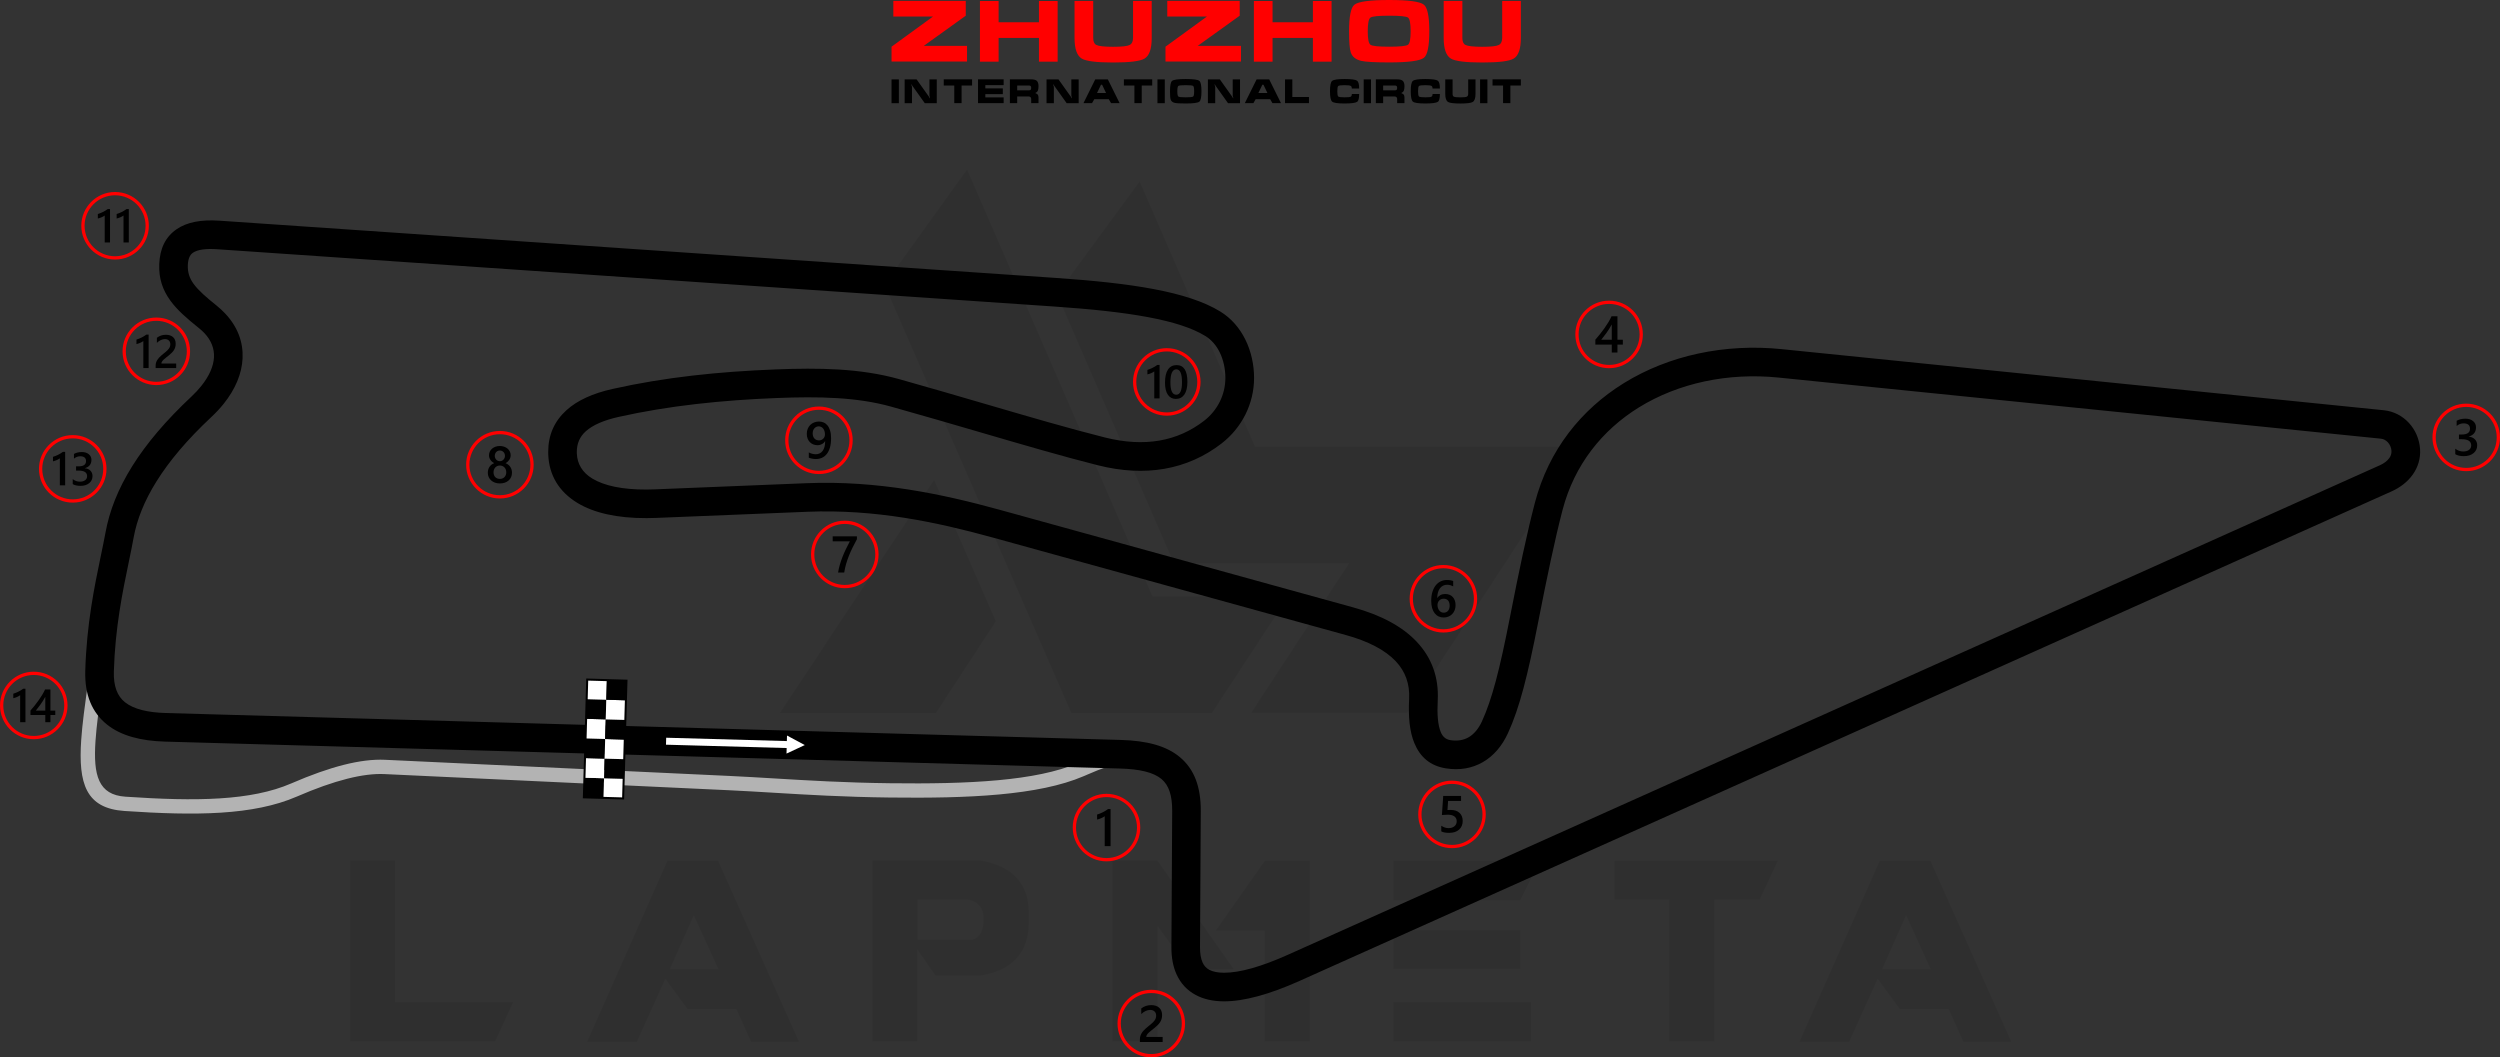 <?xml version="1.0" encoding="UTF-8"?>
<!DOCTYPE svg PUBLIC "-//W3C//DTD SVG 1.1//EN" "http://www.w3.org/Graphics/SVG/1.1/DTD/svg11.dtd">
<!-- Creator: CorelDRAW 2020 (64-Bit) -->
<svg xmlns="http://www.w3.org/2000/svg" xml:space="preserve" width="215.126mm" height="90.983mm" version="1.1" style="shape-rendering:geometricPrecision; text-rendering:geometricPrecision; image-rendering:optimizeQuality; fill-rule:evenodd; clip-rule:evenodd"
viewBox="0 0 22517.79 9523.42"
 xmlns:xlink="http://www.w3.org/1999/xlink"
 xmlns:xodm="http://www.corel.com/coreldraw/odm/2003">
 <rect x="0" y="0" width="22517.79" height="9523.42" fill="#333333" stroke="none"/>
 <defs>
  <style type="text/css">
   <![CDATA[
    .fil4 {fill:black}
    .fil5 {fill:white}
    .fil7 {fill:black;fill-rule:nonzero}
    .fil2 {fill:black;fill-rule:nonzero}
    .fil1 {fill:#B3B3B3;fill-rule:nonzero}
    .fil3 {fill:red;fill-rule:nonzero}
    .fil6 {fill:white;fill-rule:nonzero}
    .fil0 {fill:black;fill-opacity:0.071}
   ]]>
  </style>
 </defs>
 <g id="Layer_x0020_1">
  <path class="fil0" d="M3153.73 9380.06l0 -1630.06 404.81 0 0 1276.52 1063.33 0 -161.93 353.54 -1306.21 0zm4811.93 -6817.13l1684.04 3859.26 1265.73 0 688.19 -1049.83 -1222.54 0 -1670.55 -3845.77 -744.87 1036.34zm2299.37 -928.39l1039.03 2388.43 2938.98 0 -1567.99 2396.53 -1403.37 0 0 -2.7 879.8 -1343.99 -1578.78 0 -1052.53 -2423.51 744.87 -1014.75zm-1295.42 3961.82l-539.76 825.83 -1403.36 0 0 -2.7 1387.17 -2096.95 555.96 1273.82zm-1773.11 3786.4l-431.79 0 -132.24 -294.17 -439.91 0 -199.71 -272.58 -256.37 566.75 -448.01 0 723.28 -1630.07 456.1 0 728.67 1630.07zm-725.98 -653.11l-221.3 -485.78 -215.9 485.78 437.2 0zm1794.7 -264.48l491.18 0c70.17,-21.59 105.25,-86.37 102.55,-194.31 0,-89.07 -43.18,-145.74 -134.93,-167.33l-458.79 0 0 361.64zm161.92 323.86l-164.62 -237.49 0 828.52 -404.82 0 0 -1630.06 974.26 0c286.07,51.28 431.81,205.11 434.51,466.88l0 97.17c-2.7,264.48 -145.74,423.7 -429.1,472.28l-410.22 0 0 2.7zm2685.3 -59.38l-404.82 0 -280.67 -388.62 -0.01 1039.03 -407.51 0 0 -1630.06 404.81 0 688.2 979.65zm280.68 -976.96l404.81 0 0 1627.37 -407.51 0 0 -998.54 -439.91 0 442.61 -628.83zm2396.52 1273.83l0 353.54 -1238.75 0 0 -353.54 1238.75 0zm-97.16 -647.7l0 348.14 -1141.59 0 0 -348.15 1141.59 0.01zm178.12 -626.13l-178.12 356.25 -1141.59 0 0 -356.25 1319.71 0zm1160.47 350.84l-488.47 0 0 -350.84 1470.84 0 -164.62 350.84 -407.52 0 0 1276.53 -407.52 0 0 -1276.53 -2.7 0zm3084.72 1279.23l-431.82 0 -132.23 -294.17 -439.91 0 -199.7 -272.58 -256.38 566.75 -448 0 723.27 -1630.07 456.1 0 728.68 1630.07zm-725.98 -653.11l-221.3 -485.78 -215.9 485.78 437.2 0z"/>
  <g id="_2387786763392">
   <path class="fil1" d="M10249.54 6868.4c-175.9,-12.6 -345.31,60.62 -463.42,111.66l0 0.25 -26.06 11.13c-202.31,86.61 -461.86,136.97 -761,164.43 -295.07,27.09 -629.38,31.95 -985.53,27.54 -413.62,-5.12 -736.5,-24.6 -1040.63,-42.93 -140.01,-8.44 -276.16,-16.65 -408.41,-22.85l-3101.8 -145.4c-94.66,-4.43 -205.9,9.26 -335.53,42.04 -132.81,33.59 -283.26,86.73 -453.16,160.37 -196.06,84.99 -424.64,128.56 -685.55,145.14 -257.39,16.35 -546.54,6.6 -867.44,-15.22 -347.64,-23.64 -416.28,-246.49 -389.53,-639.78 9.6,-141.27 32.27,-306.96 58.03,-495.37 13.35,-97.55 27.59,-201.68 43.19,-328.7l128.22 15.66c-13.01,105.95 -28.85,221.68 -43.69,330.21 -25.31,185.14 -47.59,347.97 -57.03,486.79 -21.11,310.47 25.69,485.9 269.38,502.47 316.08,21.5 600.07,31.14 850.78,15.22 247.17,-15.71 461.75,-56.14 642.64,-134.55 177.67,-77.01 334.66,-132.48 472.86,-167.44 141.39,-35.76 264.89,-50.58 372.37,-45.55l3101.8 145.4c141.41,6.63 274.03,14.63 410.44,22.85 304.9,18.38 628.58,37.9 1034.56,42.93 352.16,4.35 682.27,-0.4 972.41,-27.04 285.98,-26.24 532.5,-73.72 721.92,-154.75l25.77 -11.22 0.09 0.21c130.24,-56.3 317.03,-137.01 523.4,-122.22l-9.09 128.73z"/>
   <path class="fil2" d="M10808.62 8531.85c-0.31,57.26 7.64,102.82 23.13,137.38 13.41,29.92 33.7,51.68 60.09,65.77 33.03,17.64 77.31,26.29 131.51,26.6 144.37,0.81 341.08,-56.22 575.04,-161.1l9838.52 -4410.35c35.47,-15.9 65.57,-38.09 84.44,-64.89 13.16,-18.67 20.45,-40.41 18.92,-64.27 -1.87,-29.22 -13.75,-56.42 -32.4,-76.75 -16.65,-18.16 -38.34,-30.47 -62.24,-32.89l-5424.69 -550.41c-455.87,-46.24 -902.97,48.59 -1258.8,268.47 -329.74,203.74 -581.44,515.97 -687.91,923.41 -34.52,132.12 -69.76,284.22 -106.51,454.87 -35.67,165.65 -73.15,351.56 -113.01,555.33 -47.02,240.27 -88.88,432.46 -131.9,593.72 -43.63,163.52 -88.43,293.82 -140.79,407.82 -53.38,116.24 -130.28,205.28 -226.68,260.59 -95.92,55.04 -208.22,75.59 -332.97,55.44 -140.68,-22.72 -231.36,-101.58 -283.58,-228.54 -42.3,-102.81 -54.78,-236.58 -46.53,-396.81 6.96,-135.18 -34.56,-247.91 -119.77,-338.43 -96.28,-102.3 -248.52,-181.23 -450.5,-237l-3184.87 -879.31c-252.38,-69.68 -517.96,-133.84 -795.24,-177.15 -276.1,-43.13 -565.73,-66 -868.62,-53.71l-1363.95 55.38c-27.03,1.09 -55.34,1.71 -84.83,1.83 -267.13,1.12 -476.29,-47.42 -623.46,-136.83 -166.42,-101.09 -255.33,-249.51 -262.85,-435.18 -0.21,-5.33 -0.36,-12.53 -0.39,-21.92l0 -0.5c-0.51,-154.79 56.27,-279.83 165.06,-378.08 98.21,-88.7 237.33,-151.31 413.13,-190.73 238.27,-53.42 479.11,-92.61 723.23,-120.77 242.21,-27.93 491.32,-45.37 747.04,-55.36 195.31,-7.63 384.81,-10.22 567.73,1 187.83,11.51 369.71,37.38 545.31,86.63 262.06,73.5 536.69,153.77 795.13,229.31 386.03,112.83 734.38,214.64 1056.87,295.89 179.84,45.3 343.84,53.56 491.75,28.06 149.29,-25.73 283.48,-86.24 402.13,-177.94 60.51,-46.77 108.8,-105.91 141.8,-172.36 32.44,-65.34 50.13,-138.21 50.13,-213.77 0,-81.25 -17.05,-162.58 -51.71,-232.36 -29.62,-59.65 -72.58,-110.96 -129.11,-145.69 -119.13,-73.21 -291.82,-127.46 -513.91,-169.32 -231.73,-43.67 -515.32,-73.22 -846.37,-95.87l-7536.38 -515.82c-108.29,-7.41 -180.85,3.4 -222.06,31.55 -29.03,19.82 -43.47,57.35 -45.66,111.33 -2.67,66.13 15.64,118.59 51.66,168.25 44.48,61.33 116.4,123.28 208.49,197.05 27.32,21.88 53.17,45.93 77.49,71.9 112.15,119.82 162.07,257.67 155.43,402.18 -6.34,138.07 -64.95,278.25 -170.48,410.01 -31.84,39.77 -69.41,79.99 -112.5,120.33 -215.69,201.9 -376.81,393.42 -491.51,576.81 -111.38,178.08 -177.72,346.69 -206.98,508.27 -13.81,76.31 -28.46,146.76 -44.17,222.36 -54.72,263.3 -122.47,589.2 -133.82,983.95 -3.77,131.33 31.1,220.8 99.82,275.69 78.46,62.68 204.3,92.8 370.41,97.47l8599.19 242.37c235.38,6.63 410.24,53.13 531.84,154.52 129.3,107.82 190.02,265.14 188.79,487.07l-6.92 1225.48zm-212.13 242.39c-30.28,-67.55 -45.88,-148.44 -45.34,-243.39l6.92 -1225.48c0.79,-140.17 -30.07,-233.27 -95.9,-288.17 -73.54,-61.33 -197.41,-89.96 -374.33,-94.94l-8599.19 -242.37c-222.25,-6.25 -399.24,-53.44 -523.89,-153.01 -134.39,-107.33 -203.05,-265.16 -196.74,-484.7 12.06,-419.31 82.21,-756.74 138.87,-1029.38 16.82,-80.93 32.48,-156.2 43.17,-215.28 35.19,-194.39 112.61,-393.37 241.31,-599.14 125.38,-200.45 300.74,-409.1 534.93,-628.31 31.81,-29.77 60.97,-61.25 87.25,-94.08 70.99,-88.64 110.16,-177.42 113.94,-259.58 3.48,-75.74 -24.07,-149.48 -85.76,-215.38 -13.88,-14.82 -30.94,-30.4 -51.24,-46.65 -108.35,-86.78 -194.51,-161.81 -255.94,-246.51 -69.9,-96.37 -105.41,-199.08 -100.12,-329.8 5.63,-139.15 55.4,-244.4 157.74,-314.29 90.19,-61.59 216.27,-87.5 384.62,-75.97l7536.38 515.82c339.74,23.25 632.91,53.98 876.66,99.91 253.4,47.75 455.03,112.49 601.75,202.65 99.63,61.21 174.39,149.72 225.04,251.71 52.92,106.57 78.96,227.69 78.96,346.46 0,115.2 -27.3,226.98 -77.38,327.87 -50.32,101.3 -123.69,191.26 -215.51,262.24 -152.3,117.73 -324.56,195.38 -516.22,228.42 -182.92,31.54 -382.38,22.16 -597.76,-32.1 -313.06,-78.87 -670.2,-183.26 -1065.95,-298.92 -239.45,-69.97 -493.71,-144.3 -793.12,-228.28 -156.64,-43.93 -320.53,-67.11 -490.78,-77.54 -175.15,-10.75 -356.14,-8.29 -542.51,-1 -245.68,9.61 -487.97,26.7 -727.84,54.36 -237.96,27.45 -469.97,65.03 -695.98,115.7 -133.1,29.84 -233.39,72.69 -297.03,130.17 -52.94,47.81 -80.55,109.56 -80.23,186.74l0.39 12.83c3.85,94.97 50.76,171.77 138.65,225.16 107.12,65.09 270.86,100.38 489.19,99.46 22.71,-0.09 47.97,-0.71 75.74,-1.83l1363.95 -55.38c320.21,-12.99 626.33,11.18 918.09,56.74 290.59,45.39 565.12,111.58 824.53,183.2l3184.87 879.31c247.84,68.42 440.18,171.15 569.64,308.7 134.55,142.95 200.22,318.94 189.44,528.24 -6.37,123.87 0.77,221.19 27.33,285.76 16.62,40.42 44.09,65.32 85.68,72.04 63.61,10.28 118.97,0.89 164.37,-25.15 49.35,-28.31 90.31,-77.37 120.67,-143.46 45.63,-99.34 85.62,-216.46 125.64,-366.44 40.62,-152.25 81.33,-339.76 127.86,-577.56 39.05,-199.6 76.58,-385.53 114.02,-559.37 36.36,-168.85 72.44,-323.96 109.55,-465.99 124.41,-476.1 417.82,-840.5 802,-1077.89 404.04,-249.68 908.14,-357.71 1419.35,-305.84l5424.69 550.41c90.64,9.19 169.34,52.02 226.8,114.68 57.66,62.89 94.34,146.22 100.06,235.26 5.56,86.78 -19.65,163.98 -65.38,228.86 -46.33,65.77 -113.89,117.4 -190.45,151.72l-9838.52 4410.35c-266.44,119.43 -498.87,184.34 -681.05,183.31 -96.3,-0.54 -180.78,-19.04 -251.67,-56.89 -77.52,-41.4 -136.37,-103.55 -174.19,-187.94z"/>
  </g>
  <g id="_2387786767136">
   <path class="fil3" d="M7609.23 4689.62c83.99,0 160.05,34.07 215.09,89.11 55.04,55.04 89.1,131.11 89.1,215.1 0,83.99 -34.06,160.05 -89.1,215.09 -55.04,55.04 -131.1,89.1 -215.09,89.1 -83.99,0 -160.07,-34.06 -215.11,-89.1 -55.03,-55.04 -89.1,-131.1 -89.1,-215.09 0,-83.99 34.07,-160.07 89.11,-215.1 55.04,-55.04 131.11,-89.11 215.1,-89.11zm194.21 109.99c-49.7,-49.7 -118.37,-80.44 -194.21,-80.44 -75.86,0 -144.53,30.74 -194.22,80.44 -49.7,49.69 -80.44,118.36 -80.44,194.22 0,75.84 30.74,144.51 80.43,194.21 49.7,49.69 118.37,80.44 194.23,80.44 75.84,0 144.51,-30.75 194.21,-80.44 49.69,-49.7 80.44,-118.37 80.44,-194.21 0,-75.85 -30.75,-144.52 -80.44,-194.22z"/>
   <path class="fil4" d="M7718.34 4856.97c-13.69,25.03 -26.6,49.82 -38.73,74.32 -12.19,24.57 -23.16,49.12 -33.02,73.92 -9.88,24.72 -18.42,49.68 -25.74,74.79 -7.31,25.18 -12.9,50.83 -16.87,77.1l-55.33 0c3.65,-23.39 8.86,-46.7 15.63,-70.04 6.74,-23.31 14.69,-46.56 23.78,-69.87 9.09,-23.33 19.27,-46.74 30.63,-70.28 11.27,-23.55 23.31,-47.35 36.06,-71.28l-154.62 0 0 -45.09 218.22 0 0 26.43z"/>
  </g>
  <g id="_2387786767904">
   <path class="fil3" d="M13000.83 5088.92c83.99,0 160.07,34.05 215.1,89.1 55.04,55.04 89.1,131.1 89.1,215.09 0,83.99 -34.06,160.07 -89.1,215.1 -55.04,55.04 -131.11,89.1 -215.1,89.1 -83.99,0 -160.04,-34.06 -215.08,-89.1 -55.04,-55.04 -89.1,-131.11 -89.1,-215.1 0,-83.99 34.05,-160.05 89.1,-215.09 55.04,-55.05 131.09,-89.1 215.08,-89.1zm194.22 109.98c-49.7,-49.7 -118.37,-80.44 -194.22,-80.44 -75.84,0 -144.51,30.75 -194.2,80.44 -49.7,49.7 -80.44,118.37 -80.44,194.21 0,75.85 30.75,144.52 80.44,194.22 49.7,49.69 118.36,80.44 194.2,80.44 75.85,0 144.52,-30.75 194.22,-80.44 49.69,-49.7 80.44,-118.37 80.44,-194.22 0,-75.85 -30.75,-144.51 -80.44,-194.21z"/>
   <path class="fil4" d="M13110.48 5451.3c0,16.39 -2.71,31.4 -8.09,44.91 -5.36,13.45 -12.82,25.11 -22.37,34.91 -9.57,9.8 -20.92,17.42 -34.05,22.78 -13.15,5.44 -27.37,8.08 -42.76,8.08 -16.4,0 -31.49,-3.18 -45.17,-9.56 -13.75,-6.39 -25.58,-15.86 -35.53,-28.46 -9.95,-12.59 -17.64,-28.28 -23.16,-47.03 -5.44,-18.72 -8.15,-40.49 -8.15,-65.21 0,-30.23 3.57,-57.06 10.8,-80.46 7.23,-23.31 17.09,-42.91 29.7,-58.68 12.59,-15.86 27.43,-27.82 44.46,-36 16.95,-8.24 35.37,-12.35 55.1,-12.35 12.29,0 23.48,0.85 33.58,2.55 10.11,1.64 18.2,3.98 24.26,6.86l0 47.56c-7.79,-3.96 -16.03,-7.31 -24.88,-10.02 -8.78,-2.73 -18.87,-4.12 -30.23,-4.12 -12.75,0 -24.58,2.56 -35.3,7.78 -10.8,5.12 -20.13,12.65 -27.92,22.61 -7.84,9.94 -13.98,22.31 -18.49,36.93 -4.44,14.62 -6.77,31.55 -6.92,50.68l1.39 0c7,-10.8 16.41,-19.28 28.3,-25.5 11.97,-6.23 25.96,-9.33 42.05,-9.33 14.31,0 27.14,2.25 38.62,6.92 11.44,4.66 21.24,11.27 29.31,20.04 8.17,8.71 14.48,19.36 18.81,31.87 4.44,12.53 6.62,26.6 6.62,42.22zm-53.24 4.33c0,-9.39 -1.17,-17.95 -3.35,-25.72 -2.18,-7.78 -5.52,-14.37 -10.04,-19.9 -4.42,-5.6 -10.1,-9.87 -16.86,-12.9 -6.69,-3.04 -14.69,-4.52 -23.78,-4.52 -9.1,0 -17.1,1.63 -24.02,4.9 -6.91,3.27 -12.68,7.55 -17.42,12.83 -4.73,5.28 -8.24,11.42 -10.56,18.19 -2.33,6.84 -3.59,13.83 -3.59,20.99 0,7.77 1.17,15.69 3.35,23.78 2.18,8.15 5.6,15.53 10.1,22.22 4.6,6.7 10.41,12.14 17.42,16.48 7.07,4.35 15.48,6.53 25.19,6.53 8.63,0 16.31,-1.62 23.01,-4.8 6.69,-3.19 12.28,-7.62 16.7,-13.21 4.52,-5.61 7.94,-12.3 10.27,-19.92 2.33,-7.68 3.59,-16 3.59,-24.95z"/>
  </g>
  <g id="_2387786768288">
   <path class="fil3" d="M13078.22 7031.2c83.99,0 160.05,34.06 215.1,89.1 55.04,55.05 89.1,131.1 89.1,215.09 0,83.99 -34.07,160.05 -89.1,215.1 -55.05,55.03 -131.11,89.1 -215.1,89.1 -83.99,0 -160.04,-34.06 -215.09,-89.1 -55.04,-55.05 -89.1,-131.11 -89.1,-215.1 0,-83.99 34.06,-160.05 89.1,-215.09 55.04,-55.04 131.1,-89.1 215.09,-89.1zm194.21 109.98c-49.7,-49.7 -118.36,-80.43 -194.21,-80.43 -75.85,0 -144.51,30.73 -194.21,80.43 -49.7,49.7 -80.43,118.36 -80.43,194.21 0,75.85 30.73,144.51 80.43,194.21 49.7,49.7 118.36,80.44 194.21,80.44 75.85,0 144.51,-30.74 194.21,-80.44 49.7,-49.7 80.44,-118.36 80.44,-194.21 0,-75.85 -30.74,-144.51 -80.44,-194.21z"/>
   <path class="fil4" d="M12981.76 7488.17l0 -50.77c21.46,14.46 43.15,21.6 65.15,21.6 22.14,0 40.03,-5.59 53.48,-16.95 13.51,-11.27 20.29,-26.35 20.29,-45.24 0,-18.49 -6.84,-32.88 -20.6,-43.21 -13.75,-10.35 -33.41,-15.47 -59.08,-15.47 -8.79,0 -26.66,0.85 -53.56,2.71l11.66 -171.7 160.75 0 0 45.09 -116.81 0 -5.44 81.76c10.49,-0.62 19.96,-0.92 28.44,-0.92 34.59,0 61.41,8.86 80.3,26.66 18.89,17.72 28.37,42.06 28.37,72.84 0,32.32 -10.89,58.29 -32.49,77.8 -21.6,19.52 -51.38,29.24 -89.16,29.24 -31.87,0 -55.65,-4.44 -71.28,-13.45z"/>
  </g>
  <g id="_2387786768624">
   <path class="fil3" d="M22213.6 3635.57c83.99,0 160.05,34.06 215.09,89.1 55.04,55.04 89.1,131.11 89.1,215.1 0,83.99 -34.06,160.05 -89.1,215.09 -55.04,55.04 -131.1,89.1 -215.09,89.1 -83.99,0 -160.05,-34.05 -215.09,-89.1 -55.04,-55.04 -89.1,-131.1 -89.1,-215.09 0,-83.99 34.06,-160.07 89.1,-215.1 55.04,-55.04 131.1,-89.1 215.09,-89.1zm194.21 109.98c-49.7,-49.69 -118.37,-80.44 -194.21,-80.44 -75.85,0 -144.51,30.75 -194.21,80.44 -49.69,49.7 -80.44,118.37 -80.44,194.22 0,75.84 30.74,144.51 80.44,194.21 49.69,49.69 118.36,80.44 194.21,80.44 75.84,0 144.51,-30.75 194.21,-80.44 49.69,-49.7 80.44,-118.37 80.44,-194.21 0,-75.85 -30.75,-144.52 -80.44,-194.22z"/>
   <path class="fil4" d="M22114.89 4091.03l0 -49.67c21.3,16.86 45.23,25.25 71.98,25.25 21.69,0 39.08,-4.89 52.06,-14.77 13,-9.86 19.45,-23.23 19.45,-40.11 0,-36.99 -28.3,-55.57 -84.96,-55.57l-25.28 0 0 -42.37 24.19 0c50.21,0 75.31,-17.4 75.31,-52.3 0,-32.19 -19.57,-48.29 -58.68,-48.29 -21.93,0 -42.44,7.79 -61.73,23.42l0 -46.87c22.16,-12.45 48.36,-18.75 78.51,-18.75 28.99,0 52.24,7.32 69.72,21.93 17.42,14.53 26.2,33.19 26.2,55.97 0,42.98 -21.93,70.65 -65.61,82.93l0 0.94c23.55,2.24 42.13,10.49 55.81,24.64 13.68,14.24 20.44,31.95 20.44,53.17 0,29.31 -10.97,53.01 -32.95,70.96 -22.08,18.04 -51.07,26.98 -87.06,26.98 -32.34,0 -58.16,-5.83 -77.43,-17.49z"/>
  </g>
  <g id="_2387786770832">
   <path class="fil3" d="M14493.28 2707.96c83.99,0 160.05,34.07 215.09,89.1 55.04,55.05 89.1,131.11 89.1,215.1 0,83.99 -34.06,160.05 -89.1,215.1 -55.04,55.03 -131.1,89.1 -215.09,89.1 -83.99,0 -160.05,-34.07 -215.09,-89.1 -55.04,-55.05 -89.1,-131.11 -89.1,-215.1 0,-83.99 34.06,-160.05 89.1,-215.1 55.04,-55.03 131.1,-89.1 215.09,-89.1zm194.21 109.99c-49.7,-49.7 -118.36,-80.44 -194.21,-80.44 -75.84,0 -144.51,30.74 -194.21,80.44 -49.69,49.7 -80.44,118.36 -80.44,194.21 0,75.85 30.75,144.51 80.44,194.21 49.7,49.7 118.37,80.44 194.21,80.44 75.85,0 144.51,-30.74 194.21,-80.44 49.69,-49.7 80.44,-118.36 80.44,-194.21 0,-75.85 -30.75,-144.51 -80.44,-194.21z"/>
   <path class="fil4" d="M14568.58 2848.88l0 210.89 48.51 0 0 43.91 -48.51 0 0 71.75 -51.23 0 0 -71.75 -147.86 0 0 -44.38c13.39,-15.08 27.07,-31.34 41.14,-48.9 14.07,-17.48 27.58,-35.44 40.58,-53.71 12.98,-18.25 24.93,-36.61 36.06,-54.95 11.12,-18.42 20.45,-35.99 27.99,-52.86l53.32 0zm-51.23 210.89l0 -137.13c-16.55,29.78 -32.96,55.74 -49.12,77.9 -16.16,22.15 -31.26,41.9 -45.41,59.23l94.53 0z"/>
  </g>
  <g id="_2387786770016">
   <path class="fil3" d="M4502.66 3881.56c83.99,0 160.05,34.07 215.09,89.1 55.04,55.05 89.1,131.11 89.1,215.1 0,83.99 -34.06,160.05 -89.1,215.09 -55.04,55.04 -131.1,89.1 -215.09,89.1 -83.99,0 -160.05,-34.06 -215.09,-89.1 -55.04,-55.04 -89.1,-131.1 -89.1,-215.09 0,-83.99 34.06,-160.05 89.1,-215.1 55.04,-55.03 131.1,-89.1 215.09,-89.1zm194.21 109.98c-49.7,-49.69 -118.37,-80.43 -194.21,-80.43 -75.85,0 -144.51,30.74 -194.21,80.43 -49.69,49.7 -80.44,118.37 -80.44,194.22 0,75.84 30.75,144.51 80.44,194.21 49.7,49.69 118.36,80.44 194.21,80.44 75.84,0 144.51,-30.75 194.21,-80.44 49.69,-49.7 80.44,-118.37 80.44,-194.21 0,-75.85 -30.75,-144.52 -80.44,-194.22z"/>
   <path class="fil4" d="M4393.83 4258.07c0,-9.4 1.17,-18.5 3.5,-27.29 2.33,-8.86 5.91,-16.95 10.57,-24.4 4.74,-7.47 10.66,-14.15 17.8,-20.07 7.15,-5.89 15.47,-10.63 25.04,-14.3 -14.15,-7.92 -25.34,-18.02 -33.75,-30.39 -8.31,-12.45 -12.51,-26.13 -12.51,-41.13 0,-12.05 2.49,-23.08 7.46,-33.26 4.89,-10.18 11.74,-18.98 20.43,-26.43 8.79,-7.47 19.04,-13.21 30.87,-17.42 11.89,-4.19 24.81,-6.3 38.71,-6.3 14.15,0 27.13,2.18 39.11,6.39 11.89,4.27 22.22,10.1 30.93,17.57 8.71,7.45 15.54,16.25 20.37,26.42 4.9,10.18 7.3,21.14 7.3,33.03 0,15 -4.19,28.68 -12.51,41.13 -8.39,12.36 -19.43,22.46 -33.26,30.39 9.4,3.66 17.72,8.41 24.95,14.24 7.22,5.83 13.22,12.42 18.11,19.9 4.83,7.46 8.48,15.53 10.96,24.4 2.41,8.79 3.58,17.95 3.58,27.52 0,14.3 -2.65,27.36 -7.92,39.19 -5.38,11.81 -12.76,21.99 -22.33,30.38 -9.55,8.48 -21.05,15.01 -34.43,19.75 -13.28,4.67 -28.05,7 -44.15,7 -15.93,0 -30.55,-2.33 -43.85,-7 -13.28,-4.74 -24.72,-11.27 -34.35,-19.75 -9.64,-8.38 -17.18,-18.57 -22.54,-30.38 -5.44,-11.83 -8.09,-24.89 -8.09,-39.19zm51.47 -4.51c0,9.25 1.32,17.57 4.03,25.04 2.81,7.45 6.62,13.75 11.66,18.89 4.97,5.13 11.03,9.1 18.12,11.81 7.07,2.71 14.93,4.12 23.55,4.12 8.32,0 16.01,-1.41 23.01,-4.21 7,-2.79 12.98,-6.84 18.11,-12.04 5.06,-5.3 9.1,-11.59 11.97,-18.98 2.88,-7.31 4.27,-15.54 4.27,-24.64 0,-8.38 -1.31,-16.25 -4.04,-23.62 -2.79,-7.31 -6.59,-13.75 -11.65,-19.2 -4.97,-5.53 -11.04,-9.8 -18.12,-12.98 -7.08,-3.2 -14.93,-4.83 -23.55,-4.83 -8.15,0 -15.86,1.48 -22.85,4.43 -7.08,2.96 -13.15,7.15 -18.27,12.52 -5.06,5.44 -9.03,11.81 -11.97,19.28 -2.88,7.45 -4.27,15.54 -4.27,24.4zm11.12 -147.61c0,6.85 1.25,13.15 3.65,19.04 2.41,5.83 5.66,10.89 9.78,15.24 4.12,4.35 8.95,7.7 14.48,10.1 5.51,2.49 11.5,3.66 17.87,3.66 6.39,0 12.36,-1.26 17.89,-3.74 5.51,-2.49 10.41,-5.9 14.6,-10.27 4.12,-4.35 7.47,-9.39 9.88,-15.24 2.42,-5.82 3.65,-12.12 3.65,-18.8 0,-6.84 -1.17,-13.22 -3.5,-19.13 -2.42,-5.89 -5.6,-11.03 -9.71,-15.22 -4.12,-4.27 -8.95,-7.62 -14.54,-10.03 -5.68,-2.42 -11.74,-3.65 -18.28,-3.65 -6.84,0 -13.04,1.24 -18.65,3.74 -5.6,2.47 -10.43,5.98 -14.46,10.41 -4.04,4.35 -7.15,9.47 -9.33,15.3 -2.26,5.83 -3.34,12.05 -3.34,18.58z"/>
  </g>
  <g id="_2387786770256">
   <path class="fil3" d="M655.21 3918.89c83.99,0 160.05,34.06 215.09,89.1 55.04,55.04 89.1,131.1 89.1,215.09 0,83.99 -34.06,160.05 -89.1,215.09 -55.05,55.05 -131.1,89.1 -215.09,89.1 -83.99,0 -160.05,-34.06 -215.1,-89.1 -55.03,-55.04 -89.1,-131.1 -89.1,-215.09 0,-83.99 34.06,-160.05 89.1,-215.09 55.05,-55.04 131.11,-89.1 215.1,-89.1zm194.2 109.98c-49.69,-49.7 -118.36,-80.44 -194.2,-80.44 -75.85,0 -144.52,30.74 -194.22,80.44 -49.69,49.69 -80.43,118.36 -80.43,194.21 0,75.84 30.74,144.51 80.43,194.21 49.7,49.69 118.37,80.44 194.22,80.44 75.84,0 144.51,-30.75 194.2,-80.44 49.7,-49.7 80.44,-118.37 80.44,-194.21 0,-75.85 -30.74,-144.52 -80.44,-194.21z"/>
   <path class="fil4" d="M586.81 4069.97l0 301.32 -47.71 0 0 -242.94c-8.63,6.17 -17.89,11.44 -27.85,15.72 -9.88,4.33 -21.25,8.13 -34.02,11.43l0 -40.7c7.99,-2.59 15.64,-5.32 23,-8.21 7.44,-2.87 14.74,-6.1 21.89,-9.67 7.22,-3.58 14.46,-7.59 21.82,-11.92 7.31,-4.43 14.87,-9.41 22.73,-15.03l20.14 0zm68.17 290.45l0 -44.82c19.23,15.22 40.83,22.79 64.97,22.79 19.57,0 35.27,-4.42 46.99,-13.34 11.73,-8.9 17.55,-20.96 17.55,-36.2 0,-33.39 -25.55,-50.15 -76.68,-50.15l-22.81 0 0 -38.25 21.82 0c45.31,0 67.97,-15.7 67.97,-47.2 0,-29.06 -17.67,-43.58 -52.96,-43.58 -19.78,0 -38.3,7.02 -55.7,21.12l0 -42.3c20,-11.23 43.64,-16.92 70.86,-16.92 26.16,0 47.13,6.6 62.92,19.78 15.72,13.12 23.64,29.96 23.64,50.51 0,38.78 -19.78,63.77 -59.2,74.85l0 0.85c21.25,2.02 38.02,9.45 50.37,22.23 12.34,12.84 18.45,28.84 18.45,47.98 0,26.45 -9.9,47.85 -29.75,64.05 -19.92,16.28 -46.09,24.35 -78.57,24.35 -29.18,0 -52.48,-5.25 -69.88,-15.78z"/>
  </g>
  <g id="_2387786771360">
   <path class="fil3" d="M7376.19 3661.59c83.99,0 160.07,34.05 215.1,89.1 55.04,55.04 89.1,131.1 89.1,215.09 0,83.99 -34.06,160.05 -89.1,215.09 -55.04,55.05 -131.11,89.1 -215.1,89.1 -83.99,0 -160.05,-34.06 -215.09,-89.1 -55.04,-55.04 -89.1,-131.1 -89.1,-215.09 0,-83.99 34.06,-160.05 89.1,-215.09 55.04,-55.04 131.1,-89.1 215.09,-89.1zm194.22 109.98c-49.7,-49.7 -118.37,-80.44 -194.22,-80.44 -75.84,0 -144.51,30.75 -194.21,80.44 -49.69,49.7 -80.44,118.37 -80.44,194.21 0,75.85 30.75,144.51 80.44,194.21 49.7,49.69 118.37,80.44 194.21,80.44 75.85,0 144.52,-30.74 194.22,-80.44 49.69,-49.69 80.44,-118.36 80.44,-194.21 0,-75.85 -30.75,-144.51 -80.44,-194.21z"/>
   <path class="fil4" d="M7485.62 3947.92c0,32.66 -3.51,60.71 -10.57,84.28 -7.09,23.54 -16.8,42.91 -29.16,58.06 -12.36,15.16 -26.89,26.35 -43.44,33.58 -16.65,7.22 -34.52,10.8 -53.64,10.8 -6.22,0 -12.51,-0.39 -18.81,-1.09 -6.3,-0.79 -12.28,-1.79 -17.95,-2.96 -5.77,-1.24 -10.89,-2.56 -15.54,-4.04 -4.58,-1.38 -8.48,-2.79 -11.5,-4.2l0 -47.56c3.18,1.94 7.15,3.97 11.89,5.98 4.66,2.1 9.8,3.88 15.3,5.53 5.6,1.56 11.36,2.88 17.33,3.8 6,1.03 11.83,1.56 17.42,1.56 12.9,0 24.64,-2.56 35.21,-7.54 10.58,-5.06 19.51,-12.45 26.97,-22.31 7.45,-9.88 13.14,-22.16 17.19,-36.76 4.03,-14.71 6.06,-31.64 6.06,-50.93l-0.94 0c-2.71,4.83 -6.29,9.41 -10.8,13.76 -4.5,4.35 -9.64,8.15 -15.39,11.42 -5.76,3.27 -12.2,5.83 -19.21,7.86 -7.07,1.94 -14.61,2.94 -22.69,2.94 -13.69,0 -26.35,-2.4 -38.17,-7.21 -11.73,-4.74 -21.92,-11.51 -30.62,-20.37 -8.64,-8.79 -15.39,-19.51 -20.36,-32.1 -4.91,-12.59 -7.39,-26.66 -7.39,-42.14 0,-17.02 2.79,-32.34 8.39,-46.09 5.67,-13.76 13.37,-25.42 23.25,-35.05 9.86,-9.65 21.52,-17.1 34.81,-22.31 13.37,-5.3 27.91,-7.94 43.53,-7.94 14.69,0 28.68,2.79 41.82,8.32 13.15,5.6 24.63,14.37 34.59,26.43 9.95,12.13 17.79,27.68 23.7,46.8 5.83,19.12 8.72,42.29 8.72,69.48zm-55.12 -34.81c0,-10.96 -1.39,-20.92 -4.19,-29.84 -2.79,-8.95 -6.7,-16.65 -11.74,-23.02 -4.97,-6.37 -10.97,-11.36 -17.89,-14.77 -6.82,-3.5 -14.44,-5.3 -22.61,-5.3 -7.32,0 -14.24,1.5 -20.83,4.44 -6.62,2.95 -12.36,7.24 -17.33,12.69 -4.91,5.42 -8.87,12.04 -11.74,19.8 -2.88,7.7 -4.27,16.33 -4.27,25.73 0,10.35 1.39,19.45 4.19,27.29 2.79,7.93 6.69,14.53 11.74,19.97 4.97,5.38 11.03,9.5 18.12,12.3 6.98,2.79 14.84,4.19 23.31,4.19 7.62,0 14.62,-1.39 21.07,-4.19 6.45,-2.79 12.05,-6.62 16.86,-11.44 4.74,-4.74 8.48,-10.41 11.27,-16.94 2.71,-6.53 4.04,-13.52 4.04,-20.91z"/>
  </g>
  <g id="_2387786771456">
   <path class="fil3" d="M10509.38 3135.83c83.99,0 160.05,34.05 215.1,89.1 55.04,55.04 89.1,131.09 89.1,215.08 0,83.99 -34.07,160.07 -89.1,215.1 -55.05,55.04 -131.11,89.1 -215.1,89.1 -83.99,0 -160.04,-34.06 -215.09,-89.1 -55.04,-55.04 -89.1,-131.11 -89.1,-215.1 0,-83.99 34.06,-160.05 89.1,-215.08 55.04,-55.05 131.1,-89.1 215.09,-89.1zm194.22 109.98c-49.7,-49.7 -118.37,-80.44 -194.22,-80.44 -75.84,0 -144.51,30.74 -194.2,80.44 -49.7,49.69 -80.44,118.36 -80.44,194.2 0,75.85 30.74,144.52 80.44,194.22 49.69,49.69 118.36,80.44 194.2,80.44 75.85,0 144.52,-30.75 194.22,-80.44 49.69,-49.7 80.43,-118.37 80.43,-194.22 0,-75.84 -30.74,-144.51 -80.43,-194.2z"/>
   <path class="fil4" d="M10444.35 3286.9l0 301.31 -47.71 0 0 -242.93c-8.61,6.17 -17.89,11.44 -27.85,15.71 -9.88,4.34 -21.25,8.13 -34.02,11.43l0 -40.69c7.99,-2.59 15.64,-5.33 23,-8.21 7.44,-2.88 14.74,-6.11 21.89,-9.68 7.22,-3.58 14.46,-7.58 21.82,-11.92 7.32,-4.43 14.87,-9.4 22.73,-15.02l20.14 0zm146.58 306.23c-30.66,0 -54.66,-12.49 -71.85,-37.61 -17.19,-25.05 -25.74,-61.31 -25.74,-108.73 0,-52.06 8.91,-91.42 26.86,-118.14 17.97,-26.72 43.85,-40.13 77.74,-40.13 64.82,0 97.16,50.38 97.16,151.13 0,49.88 -9.12,87.88 -27.42,114.12 -18.24,26.24 -43.85,39.37 -76.75,39.37zm4.77 -266.53c-35.79,0 -53.68,39.36 -53.68,118.14 0,73.74 17.53,110.57 52.62,110.57 34.51,0 51.77,-37.46 51.77,-112.39 0,-77.59 -16.9,-116.32 -50.71,-116.32z"/>
  </g>
  <g id="_2387786770160">
   <path class="fil3" d="M1407.97 2860.14c83.99,0 160.05,34.06 215.09,89.1 55.05,55.05 89.1,131.11 89.1,215.1 0,83.99 -34.05,160.04 -89.1,215.09 -55.04,55.04 -131.1,89.1 -215.09,89.1 -83.99,0 -160.05,-34.07 -215.09,-89.1 -55.04,-55.05 -89.1,-131.1 -89.1,-215.09 0,-83.99 34.06,-160.05 89.1,-215.1 55.04,-55.04 131.1,-89.1 215.09,-89.1zm194.21 109.98c-49.7,-49.7 -118.36,-80.43 -194.21,-80.43 -75.85,0 -144.52,30.74 -194.21,80.43 -49.7,49.7 -80.44,118.37 -80.44,194.22 0,75.84 30.75,144.5 80.44,194.2 49.7,49.7 118.36,80.44 194.21,80.44 75.84,0 144.51,-30.74 194.21,-80.44 49.69,-49.69 80.44,-118.36 80.44,-194.2 0,-75.86 -30.74,-144.52 -80.44,-194.22z"/>
   <path class="fil4" d="M1338.75 3013.68l0 301.31 -47.71 0 0 -242.94c-8.63,6.18 -17.89,11.45 -27.85,15.72 -9.88,4.34 -21.25,8.13 -34.02,11.43l0 -40.69c8,-2.59 15.64,-5.33 23,-8.21 7.44,-2.88 14.74,-6.11 21.89,-9.68 7.23,-3.58 14.46,-7.58 21.82,-11.92 7.31,-4.43 14.87,-9.4 22.73,-15.02l20.14 0zm248.04 301.31l-184.99 0 0 -22.8c0,-9.34 1.33,-18.11 3.93,-26.24 2.61,-8.14 6.11,-15.8 10.47,-23.02 4.41,-7.15 9.54,-13.95 15.43,-20.34 5.89,-6.39 12.19,-12.55 18.86,-18.52 6.74,-5.96 13.62,-11.71 20.56,-17.26 7.01,-5.54 13.89,-11.08 20.56,-16.68 6.31,-5.41 12.06,-10.6 17.26,-15.8 5.25,-5.12 9.67,-10.45 13.39,-15.92 3.72,-5.47 6.6,-11.23 8.64,-17.33 2.03,-6.09 3.08,-12.7 3.08,-19.85 0,-7.79 -1.19,-14.6 -3.57,-20.42 -2.46,-5.82 -5.76,-10.73 -10.11,-14.58 -4.27,-3.94 -9.4,-6.88 -15.29,-8.84 -5.88,-2.04 -12.33,-3.03 -19.36,-3.03 -11.98,0 -24.25,2.82 -36.76,8.42 -12.48,5.62 -24.46,14.05 -35.99,25.33l0 -45.89c6.05,-4.48 12.14,-8.39 18.32,-11.77 6.18,-3.37 12.56,-6.19 19.16,-8.43 6.53,-2.31 13.47,-3.93 20.69,-5.05 7.3,-1.13 15.01,-1.7 23.22,-1.7 13.32,0 25.4,1.76 36.2,5.27 10.81,3.51 20.08,8.63 27.78,15.43 7.65,6.81 13.54,15.24 17.74,25.4 4.22,10.1 6.26,21.74 6.26,34.94 0,11.92 -1.48,22.65 -4.43,32.12 -2.94,9.55 -7.09,18.38 -12.49,26.65 -5.39,8.21 -12,16 -19.65,23.45 -7.63,7.36 -16.27,15.01 -25.67,22.79 -8,6.46 -15.85,12.7 -23.79,18.81 -7.85,6.1 -14.93,12.06 -21.25,17.88 -6.31,5.83 -11.44,11.65 -15.29,17.47 -3.94,5.82 -5.89,11.65 -5.89,17.53l0 1.06 133.01 0 0 40.91z"/>
  </g>
  <g id="_2387786772464">
   <path class="fil3" d="M9966.36 7149.93c83.99,0 160.04,34.05 215.08,89.1 55.05,55.04 89.1,131.09 89.1,215.08 0,83.99 -34.05,160.07 -89.1,215.1 -55.04,55.04 -131.09,89.1 -215.08,89.1 -83.99,0 -160.07,-34.06 -215.1,-89.1 -55.04,-55.04 -89.1,-131.11 -89.1,-215.1 0,-83.99 34.06,-160.04 89.1,-215.08 55.04,-55.05 131.11,-89.1 215.1,-89.1zm194.2 109.98c-49.7,-49.7 -118.36,-80.44 -194.2,-80.44 -75.85,0 -144.52,30.74 -194.22,80.44 -49.69,49.69 -80.44,118.36 -80.44,194.2 0,75.85 30.74,144.52 80.44,194.22 49.7,49.69 118.36,80.44 194.22,80.44 75.84,0 144.51,-30.75 194.2,-80.44 49.7,-49.7 80.44,-118.37 80.44,-194.22 0,-75.84 -30.75,-144.51 -80.44,-194.2z"/>
   <path class="fil4" d="M10003.06 7287.18l0 333.86 -52.86 0 0 -269.19c-9.56,6.84 -19.82,12.68 -30.87,17.42 -10.95,4.8 -23.54,9.01 -37.69,12.67l0 -45.09c8.86,-2.86 17.33,-5.89 25.49,-9.1 8.24,-3.18 16.33,-6.76 24.25,-10.72 8.01,-3.97 16,-8.41 24.18,-13.21 8.09,-4.91 16.49,-10.41 25.19,-16.64l22.31 0z"/>
  </g>
  <g id="_2387786770448">
   <path class="fil3" d="M10369.72 8915.03c83.99,0 160.05,34.06 215.1,89.1 55.03,55.04 89.1,131.11 89.1,215.1 0,83.99 -34.07,160.05 -89.1,215.09 -55.05,55.04 -131.11,89.1 -215.1,89.1 -83.99,0 -160.04,-34.05 -215.09,-89.1 -55.04,-55.04 -89.1,-131.1 -89.1,-215.09 0,-83.99 34.07,-160.07 89.1,-215.1 55.05,-55.04 131.1,-89.1 215.09,-89.1zm194.21 109.98c-49.7,-49.69 -118.36,-80.44 -194.21,-80.44 -75.85,0 -144.51,30.75 -194.21,80.44 -49.69,49.7 -80.43,118.37 -80.43,194.22 0,75.84 30.73,144.51 80.43,194.21 49.7,49.69 118.36,80.44 194.21,80.44 75.85,0 144.51,-30.75 194.21,-80.44 49.7,-49.7 80.44,-118.37 80.44,-194.21 0,-75.85 -30.74,-144.52 -80.44,-194.22z"/>
   <path class="fil4" d="M10472.2 9385.26l-204.98 0 0 -25.25c0,-10.35 1.48,-20.07 4.35,-29.08 2.88,-9.02 6.76,-17.5 11.59,-25.51 4.9,-7.92 10.57,-15.46 17.1,-22.55 6.53,-7.07 13.51,-13.9 20.9,-20.52 7.46,-6.59 15.08,-12.98 22.78,-19.12 7.77,-6.12 15.39,-12.28 22.78,-18.49 7,-6 13.37,-11.74 19.12,-17.5 5.83,-5.66 10.72,-11.58 14.84,-17.64 4.11,-6.06 7.32,-12.45 9.56,-19.21 2.26,-6.75 3.42,-14.07 3.42,-21.99 0,-8.63 -1.33,-16.18 -3.96,-22.63 -2.73,-6.45 -6.37,-11.89 -11.2,-16.16 -4.74,-4.35 -10.43,-7.62 -16.96,-9.8 -6.51,-2.26 -13.66,-3.35 -21.45,-3.35 -13.28,0 -26.88,3.12 -40.73,9.33 -13.84,6.24 -27.12,15.56 -39.88,28.07l0 -50.85c6.7,-4.97 13.45,-9.31 20.3,-13.04 6.84,-3.74 13.92,-6.86 21.22,-9.33 7.24,-2.56 14.93,-4.35 22.93,-5.6 8.09,-1.26 16.63,-1.87 25.72,-1.87 14.78,0 28.16,1.95 40.12,5.83 11.97,3.88 22.23,9.56 30.77,17.09 8.48,7.56 15.01,16.88 19.67,28.16 4.67,11.19 6.93,24.09 6.93,38.71 0,13.21 -1.64,25.1 -4.91,35.6 -3.27,10.57 -7.85,20.37 -13.83,29.53 -5.98,9.1 -13.3,17.74 -21.77,25.98 -8.46,8.15 -18.02,16.63 -28.44,25.26 -8.87,7.15 -17.57,14.07 -26.37,20.83 -8.71,6.77 -16.54,13.37 -23.54,19.81 -7,6.47 -12.68,12.92 -16.95,19.36 -4.35,6.45 -6.53,12.91 -6.53,19.43l0 1.17 147.38 0 0 45.31z"/>
  </g>
  <g id="_2387786776064">
   <g>
    <rect class="fil4" transform="matrix(0.041 -1.459 1.459 0.041 5259.02 7181.68)" width="121.16" height="121.16"/>
    <rect class="fil5" transform="matrix(0.041 -1.459 1.459 0.041 5264.03 7004.89)" width="121.16" height="121.16"/>
    <rect class="fil4" transform="matrix(0.041 -1.459 1.459 0.041 5269.04 6828.1)" width="121.16" height="121.16"/>
    <rect class="fil5" transform="matrix(0.041 -1.459 1.459 0.041 5274.04 6651.3)" width="121.16" height="121.16"/>
    <rect class="fil4" transform="matrix(0.041 -1.459 1.459 0.041 5279.05 6474.51)" width="121.16" height="121.16"/>
    <rect class="fil5" transform="matrix(0.041 -1.459 1.459 0.041 5284.06 6297.72)" width="121.16" height="121.16"/>
    <rect class="fil5" transform="matrix(0.041 -1.459 1.459 0.041 5435.81 7186.69)" width="121.16" height="121.16"/>
    <rect class="fil4" transform="matrix(0.041 -1.459 1.459 0.041 5440.82 7009.9)" width="121.16" height="121.16"/>
    <rect class="fil5" transform="matrix(0.041 -1.459 1.459 0.041 5445.83 6833.1)" width="121.16" height="121.16"/>
    <rect class="fil4" transform="matrix(0.041 -1.459 1.459 0.041 5450.83 6656.31)" width="121.16" height="121.16"/>
    <rect class="fil5" transform="matrix(0.041 -1.459 1.459 0.041 5455.84 6479.52)" width="121.16" height="121.16"/>
    <rect class="fil4" transform="matrix(0.041 -1.459 1.459 0.041 5460.85 6302.73)" width="121.16" height="121.16"/>
   </g>
   <path class="fil2" d="M5289.34 6111.71l362.77 10.3 -30.57 1079.15 -371.94 -10.52c9.78,-359.73 20.33,-719.48 30.52,-1079.2l9.22 0.27zm176.27 23.42l-167.56 -4.76 -29.55 1042.34 335.17 9.55 29.53 -1042.36 -167.59 -4.76z"/>
  </g>
  <g id="_2387786711888">
   <path class="fil3" d="M304.19 6049.96c83.99,0 160.05,34.05 215.1,89.1 55.04,55.04 89.1,131.1 89.1,215.09 0,83.99 -34.06,160.05 -89.1,215.09 -55.05,55.04 -131.11,89.1 -215.1,89.1 -83.99,0 -160.04,-34.05 -215.09,-89.1 -55.04,-55.04 -89.1,-131.1 -89.1,-215.09 0,-83.99 34.06,-160.05 89.1,-215.09 55.05,-55.05 131.1,-89.1 215.09,-89.1zm194.21 109.98c-49.7,-49.7 -118.36,-80.44 -194.21,-80.44 -75.85,0 -144.51,30.74 -194.21,80.44 -49.69,49.69 -80.43,118.36 -80.43,194.21 0,75.84 30.73,144.51 80.43,194.21 49.7,49.69 118.36,80.44 194.21,80.44 75.85,0 144.51,-30.75 194.21,-80.44 49.7,-49.7 80.44,-118.37 80.44,-194.21 0,-75.85 -30.74,-144.52 -80.44,-194.21z"/>
   <path class="fil4" d="M229.26 6203.48l0 301.31 -47.7 0 0 -242.93c-8.65,6.17 -17.91,11.44 -27.87,15.72 -9.88,4.33 -21.25,8.12 -34.03,11.42l0 -40.69c8,-2.59 15.65,-5.32 23.01,-8.21 7.44,-2.88 14.74,-6.11 21.89,-9.67 7.22,-3.59 14.47,-7.59 21.85,-11.93 7.29,-4.43 14.87,-9.4 22.73,-15.02l20.13 0zm224.91 6.6l0 190.33 43.77 0 0 39.63 -43.77 0 0 64.75 -46.23 0 0 -64.75 -133.44 0 0 -40.06c12.08,-13.62 24.42,-28.27 37.12,-44.13 12.7,-15.78 24.9,-31.99 36.62,-48.47 11.71,-16.48 22.5,-33.05 32.54,-49.59 10.04,-16.62 18.45,-32.48 25.26,-47.7l48.13 0zm-46.23 190.33l0 -123.76c-14.94,26.88 -29.75,50.31 -44.34,70.3 -14.58,20 -28.2,37.82 -40.97,53.47l85.31 0z"/>
  </g>
  <g id="_2387786717552">
   <path class="fil3" d="M1036.56 1729.32c83.99,0 160.05,34.06 215.09,89.1 55.04,55.04 89.1,131.1 89.1,215.09 0,83.99 -34.05,160.05 -89.1,215.09 -55.04,55.04 -131.1,89.11 -215.09,89.11 -83.99,0 -160.07,-34.07 -215.09,-89.11 -55.05,-55.04 -89.11,-131.1 -89.11,-215.09 0,-83.99 34.06,-160.05 89.11,-215.09 55.04,-55.05 131.1,-89.1 215.09,-89.1zm194.21 109.98c-49.7,-49.69 -118.37,-80.44 -194.21,-80.44 -75.85,0 -144.52,30.75 -194.21,80.44 -49.7,49.7 -80.45,118.37 -80.45,194.21 0,75.85 30.75,144.52 80.45,194.21 49.69,49.7 118.36,80.44 194.21,80.44 75.84,0 144.51,-30.74 194.21,-80.44 49.69,-49.69 80.44,-118.36 80.44,-194.21 0,-75.84 -30.75,-144.51 -80.44,-194.21z"/>
   <path class="fil4" d="M990.89 1882.85l0 301.31 -47.7 0 0 -242.93c-8.64,6.17 -17.9,11.44 -27.86,15.72 -9.88,4.33 -21.25,8.13 -34.02,11.42l0 -40.69c8,-2.59 15.65,-5.32 23.01,-8.21 7.43,-2.87 14.74,-6.1 21.89,-9.67 7.22,-3.58 14.44,-7.59 21.82,-11.92 7.3,-4.43 14.87,-9.4 22.73,-15.03l20.13 0zm169.34 0l0 301.31 -47.7 0 0 -242.93c-8.63,6.17 -17.9,11.44 -27.85,15.72 -9.88,4.33 -21.25,8.13 -34.03,11.42l0 -40.69c8,-2.59 15.65,-5.32 23.01,-8.21 7.44,-2.87 14.74,-6.1 21.89,-9.67 7.22,-3.58 14.46,-7.59 21.82,-11.92 7.31,-4.43 14.87,-9.4 22.73,-15.03l20.13 0z"/>
  </g>
  <polygon class="fil6" points="7087.25,6674.92 6000.39,6644.8 5998.65,6707.54 7085.51,6737.66 7084.12,6787.6 7248.99,6710.79 7088.64,6624.98 "/>
  <g id="_2387786718368">
   <path class="fil3" d="M8046.22 7.65l652.55 0 0 133.84 -377.96 271.53 389.31 0 0 141.5 -679.96 0 0 -133.86 373.25 -271.52 -357.18 0 0 -141.5zm948.43 1.65l0 191.09 363.31 0 0 -191.09 168.27 0 0 545.98 -168.27 0 0 -213.4 -363.31 0 0 213.4 -168.27 0 0 -545.98 168.27 0zm1379.04 -1.02l0 332.84c0,98.93 -21.67,161.13 -65,186.76 -39.15,23.33 -133.48,35.05 -282.88,35.05 -148.9,0 -243.1,-11.72 -282.36,-35.05 -43.33,-26.14 -65.01,-88.34 -65.01,-186.76l0 -332.84 168.27 0 0 332.84c0,33.14 9.18,54.3 27.65,63.48 21.93,11.22 72.41,16.82 151.45,16.82 77.89,0 127.35,-5.35 148.26,-16.06 20.9,-10.2 31.35,-31.61 31.35,-64.25l0 -332.84 168.27 0zm139.97 -0.64l652.56 0 0 133.84 -377.96 271.53 389.31 0 0 141.5 -679.96 0 0 -133.86 373.25 -271.52 -357.19 0 0 -141.5zm948.43 1.65l0 191.09 363.32 0 0 -191.09 168.27 0 0 545.98 -168.27 0 0 -213.4 -363.32 0 0 213.4 -168.27 0 0 -545.98 168.27 0zm1411.94 272.29c0,132.95 -16.06,212.5 -48.18,238.51 -34.68,28.04 -139.2,42.07 -313.59,42.07 -127.48,0 -211.1,-4.6 -251.01,-13.77 -49.96,-11.72 -81.46,-37.21 -94.71,-76.36 -10.21,-30.21 -15.3,-93.69 -15.3,-190.44 0,-133.09 15.81,-212.63 47.43,-238.64 34.67,-28.68 139.2,-42.96 313.6,-42.96 174,0 278.27,14.02 312.82,42.19 32.64,26.51 48.94,106.32 48.94,239.41zm-554.52 0c0,69.86 8.16,110.26 24.48,121.48 15.81,11.72 71.89,17.58 168.27,17.58 96.87,0 153.47,-5.86 169.8,-17.58 15.81,-11.22 23.7,-51.62 23.7,-121.48 0,-70.5 -7.89,-111.55 -23.7,-123.27 -15.82,-11.22 -72.16,-16.83 -169.04,-16.83 -96.88,0 -153.23,5.61 -169.04,16.83 -16.32,11.72 -24.48,52.78 -24.48,123.27zm1379.17 -273.31l0 332.84c0,98.93 -21.68,161.13 -65.01,186.76 -39.14,23.33 -133.48,35.05 -282.88,35.05 -148.89,0 -243.09,-11.72 -282.35,-35.05 -43.34,-26.14 -65.01,-88.34 -65.01,-186.76l0 -332.84 168.27 0 0 332.84c0,33.14 9.17,54.3 27.65,63.48 21.93,11.22 72.41,16.82 151.44,16.82 77.9,0 127.35,-5.35 148.26,-16.06 20.9,-10.2 31.36,-31.61 31.36,-64.25l0 -332.84 168.27 0z"/>
   <path class="fil7" d="M8030.15 929.46l0 -214.08 65.98 0 0 214.08 -65.98 0zm407.55 -214.08l-65.98 0 0 147.49c1.64,5.6 3.2,11.05 4.8,16.5 0,2 0.04,4 0.25,6 -1.35,0 -2.66,-1.3 -3.85,-3.9 -1.4,-2.6 -2.65,-5.24 -3.9,-7.79l-112.76 -158.3 -107.96 0 0 214.08 65.98 0 0 -147.85c0,-0.21 -1.7,-5.7 -5.05,-16.55 -0.2,-1.95 -0.3,-3.89 -0.3,-5.89 1.35,0 2.75,1.3 4.16,3.84 1.25,2.81 2.45,5.4 3.6,7.8l113.06 158.65 107.96 0 0 -214.08zm62.68 54.83l0 -55.49 255.21 0 0 55.49 -94.42 0 0 158.95 -65.98 0 0 -158.95 -94.81 0zm308.69 158.95l0 -214.43 230.97 0 0 51.89 -164.98 0 0 29.7 157.45 0 0 51.57 -157.45 0 0 29.39 164.98 0 0 51.89 -230.97 0zm287 -214.43l191.94 0c23.59,0 40.29,4.3 50.09,12.91 10.59,9.39 15.89,25.89 15.89,49.48 0,18.19 -2.2,31.79 -6.59,40.74 -4.6,9.04 -12.25,15.64 -23.04,19.85 11.94,5.19 19.94,10.49 23.94,15.89 3.8,5.4 5.69,14.59 5.69,27.59l0 47.98 -65.98 0 0 -38.38c0,-5.6 -1.6,-10.4 -4.85,-14.39 -3.75,-4.8 -9.35,-7.2 -16.75,-7.2l-104.37 0 0 59.98 -65.98 0 0 -214.43zm65.98 55.49l0 43.48 105.82 0c7.24,0 12.44,-1.59 15.6,-4.75 3.05,-3.05 4.54,-8.64 4.54,-16.84 0,-8.2 -1.6,-13.89 -4.85,-17.04 -3.15,-3.24 -8.25,-4.85 -15.29,-4.85l-105.82 0zm553.61 -54.83l-65.98 0 0 147.49c1.64,5.6 3.19,11.05 4.79,16.5 0,2 0.05,4 0.25,6 -1.35,0 -2.65,-1.3 -3.85,-3.9 -1.4,-2.6 -2.65,-5.24 -3.89,-7.79l-112.76 -158.3 -107.97 0 0 214.08 65.99 0 0 -147.85c0,-0.21 -1.71,-5.7 -5.06,-16.55 -0.2,-1.95 -0.29,-3.89 -0.29,-5.89 1.35,0 2.74,1.3 4.15,3.84 1.26,2.81 2.45,5.4 3.6,7.8l113.06 158.65 107.97 0 0 -214.08zm149.4 -0.41l113.36 0 106.16 214.18 -77.02 0 -20.44 -35.68 -130.76 0 -20.34 35.68 -77.12 0 106.16 -214.18zm61.83 48.34l-10.2 0 -35.74 74.67 81.56 0 -35.63 -74.67zm196.03 6.9l0 -55.49 255.2 0 0 55.49 -94.41 0 0 158.95 -65.98 0 0 -158.95 -94.81 0zm302.39 159.25l0 -214.08 65.98 0 0 214.08 -65.98 0zm396.47 -107.32c0,52.14 -6.3,83.33 -18.89,93.52 -13.6,10.99 -54.59,16.5 -122.96,16.5 -49.98,0 -82.77,-1.8 -98.42,-5.4 -19.59,-4.6 -31.94,-14.6 -37.13,-29.94 -4.01,-11.85 -6,-36.74 -6,-74.68 0,-52.18 6.2,-83.37 18.59,-93.57 13.6,-11.24 54.58,-16.84 122.96,-16.84 68.23,0 109.11,5.5 122.66,16.55 12.8,10.39 19.2,41.68 19.2,93.86zm-217.43 0c0,27.39 3.19,43.24 9.59,47.64 6.21,4.6 28.2,6.9 65.99,6.9 37.99,0 60.18,-2.3 66.58,-6.9 6.19,-4.4 9.29,-20.24 9.29,-47.64 0,-27.64 -3.11,-43.73 -9.29,-48.33 -6.21,-4.41 -28.29,-6.6 -66.29,-6.6 -37.99,0 -60.07,2.2 -66.28,6.6 -6.4,4.6 -9.59,20.68 -9.59,48.33zm564.75 -106.76l-65.98 0 0 147.49c1.64,5.6 3.19,11.05 4.79,16.5 0,2 0.05,4 0.25,6 -1.35,0 -2.65,-1.3 -3.85,-3.9 -1.39,-2.6 -2.65,-5.24 -3.89,-7.79l-112.76 -158.3 -107.96 0 0 214.08 65.98 0 0 -147.85c0,-0.21 -1.7,-5.7 -5.05,-16.55 -0.2,-1.95 -0.3,-3.89 -0.3,-5.89 1.35,0 2.75,1.3 4.16,3.84 1.25,2.81 2.45,5.4 3.6,7.8l113.05 158.65 107.97 0 0 -214.08zm149.4 -0.41l113.36 0 106.16 214.18 -77.02 0 -20.44 -35.68 -130.76 0 -20.34 35.68 -77.12 0 106.16 -214.18zm61.83 48.34l-10.2 0 -35.74 74.67 81.56 0 -35.63 -74.67zm193.98 -48.34l65.99 0 0 158.7 149.69 0 0 55.48 -215.68 0 0 -214.18zm536.16 -3.24c61.18,0 98.86,5.1 113.01,15.29 12.39,8.84 18.59,32.24 18.59,70.22l-66.23 0c0,-12.45 -3.3,-20.34 -9.9,-23.74 -8.2,-4.2 -26.69,-6.3 -55.48,-6.3 -32.13,0 -51.03,2.5 -56.68,7.56 -5.6,4.94 -8.39,20.74 -8.39,47.37 0,26.35 2.79,42.04 8.39,47.09 5.65,4.94 24.55,7.44 56.68,7.44 29.19,0 47.49,-1.8 54.88,-5.4 7.2,-3.39 10.8,-11.55 10.8,-24.54l65.92 0c0,38.13 -5.95,61.53 -17.94,70.12 -14.19,10.21 -52.08,15.3 -113.66,15.3 -61.58,0 -98.76,-5.6 -111.56,-16.75 -13,-11.24 -19.49,-42.44 -19.49,-93.57 0,-51.04 6.2,-81.93 18.59,-92.68 13.45,-11.64 50.88,-17.44 112.46,-17.44zm172.45 217.73l0 -214.08 65.98 0 0 214.08 -65.98 0zm109.46 -214.74l191.94 0c23.58,0 40.29,4.3 50.09,12.91 10.59,9.39 15.89,25.89 15.89,49.48 0,18.19 -2.2,31.79 -6.59,40.74 -4.61,9.04 -12.25,15.64 -23.05,19.85 11.94,5.19 19.94,10.49 23.94,15.89 3.8,5.4 5.7,14.59 5.7,27.59l0 47.98 -65.98 0 0 -38.38c0,-5.6 -1.6,-10.4 -4.86,-14.39 -3.75,-4.8 -9.34,-7.2 -16.74,-7.2l-104.37 0 0 59.98 -65.98 0 0 -214.43zm65.98 55.49l0 43.48 105.81 0c7.25,0 12.45,-1.59 15.6,-4.75 3.05,-3.05 4.55,-8.64 4.55,-16.84 0,-8.2 -1.6,-13.89 -4.86,-17.04 -3.14,-3.24 -8.24,-4.85 -15.29,-4.85l-105.81 0zm379.36 -58.48c61.18,0 98.86,5.1 113.01,15.29 12.39,8.84 18.59,32.24 18.59,70.22l-66.23 0c0,-12.45 -3.3,-20.34 -9.9,-23.74 -8.2,-4.2 -26.69,-6.3 -55.48,-6.3 -32.13,0 -51.04,2.5 -56.68,7.56 -5.6,4.94 -8.39,20.74 -8.39,47.37 0,26.35 2.79,42.04 8.39,47.09 5.64,4.94 24.55,7.44 56.68,7.44 29.19,0 47.49,-1.8 54.88,-5.4 7.2,-3.39 10.8,-11.55 10.8,-24.54l65.92 0c0,38.13 -5.95,61.53 -17.94,70.12 -14.19,10.21 -52.08,15.3 -113.66,15.3 -61.58,0 -98.77,-5.6 -111.56,-16.75 -13,-11.24 -19.49,-42.44 -19.49,-93.57 0,-51.04 6.19,-81.93 18.59,-92.68 13.44,-11.64 50.88,-17.44 112.46,-17.44zm452.54 3.24l0 130.51c0,38.79 -8.49,63.18 -25.49,73.23 -15.34,9.15 -52.34,13.74 -110.91,13.74 -58.38,0 -95.31,-4.6 -110.71,-13.74 -17,-10.25 -25.5,-34.64 -25.5,-73.23l0 -130.51 65.99 0 0 130.51c0,13 3.6,21.3 10.84,24.9 8.6,4.4 28.39,6.59 59.38,6.59 30.54,0 49.93,-2.1 58.14,-6.3 8.2,-4 12.3,-12.39 12.3,-25.19l0 -130.51 65.96 0zm41.09 214.48l0 -214.08 65.98 0 0 214.08 -65.98 0zm112.1 -159.25l0 -55.49 255.2 0 0 55.49 -94.41 0 0 158.95 -65.98 0 0 -158.95 -94.81 0z"/>
  </g>
 </g>
</svg>
